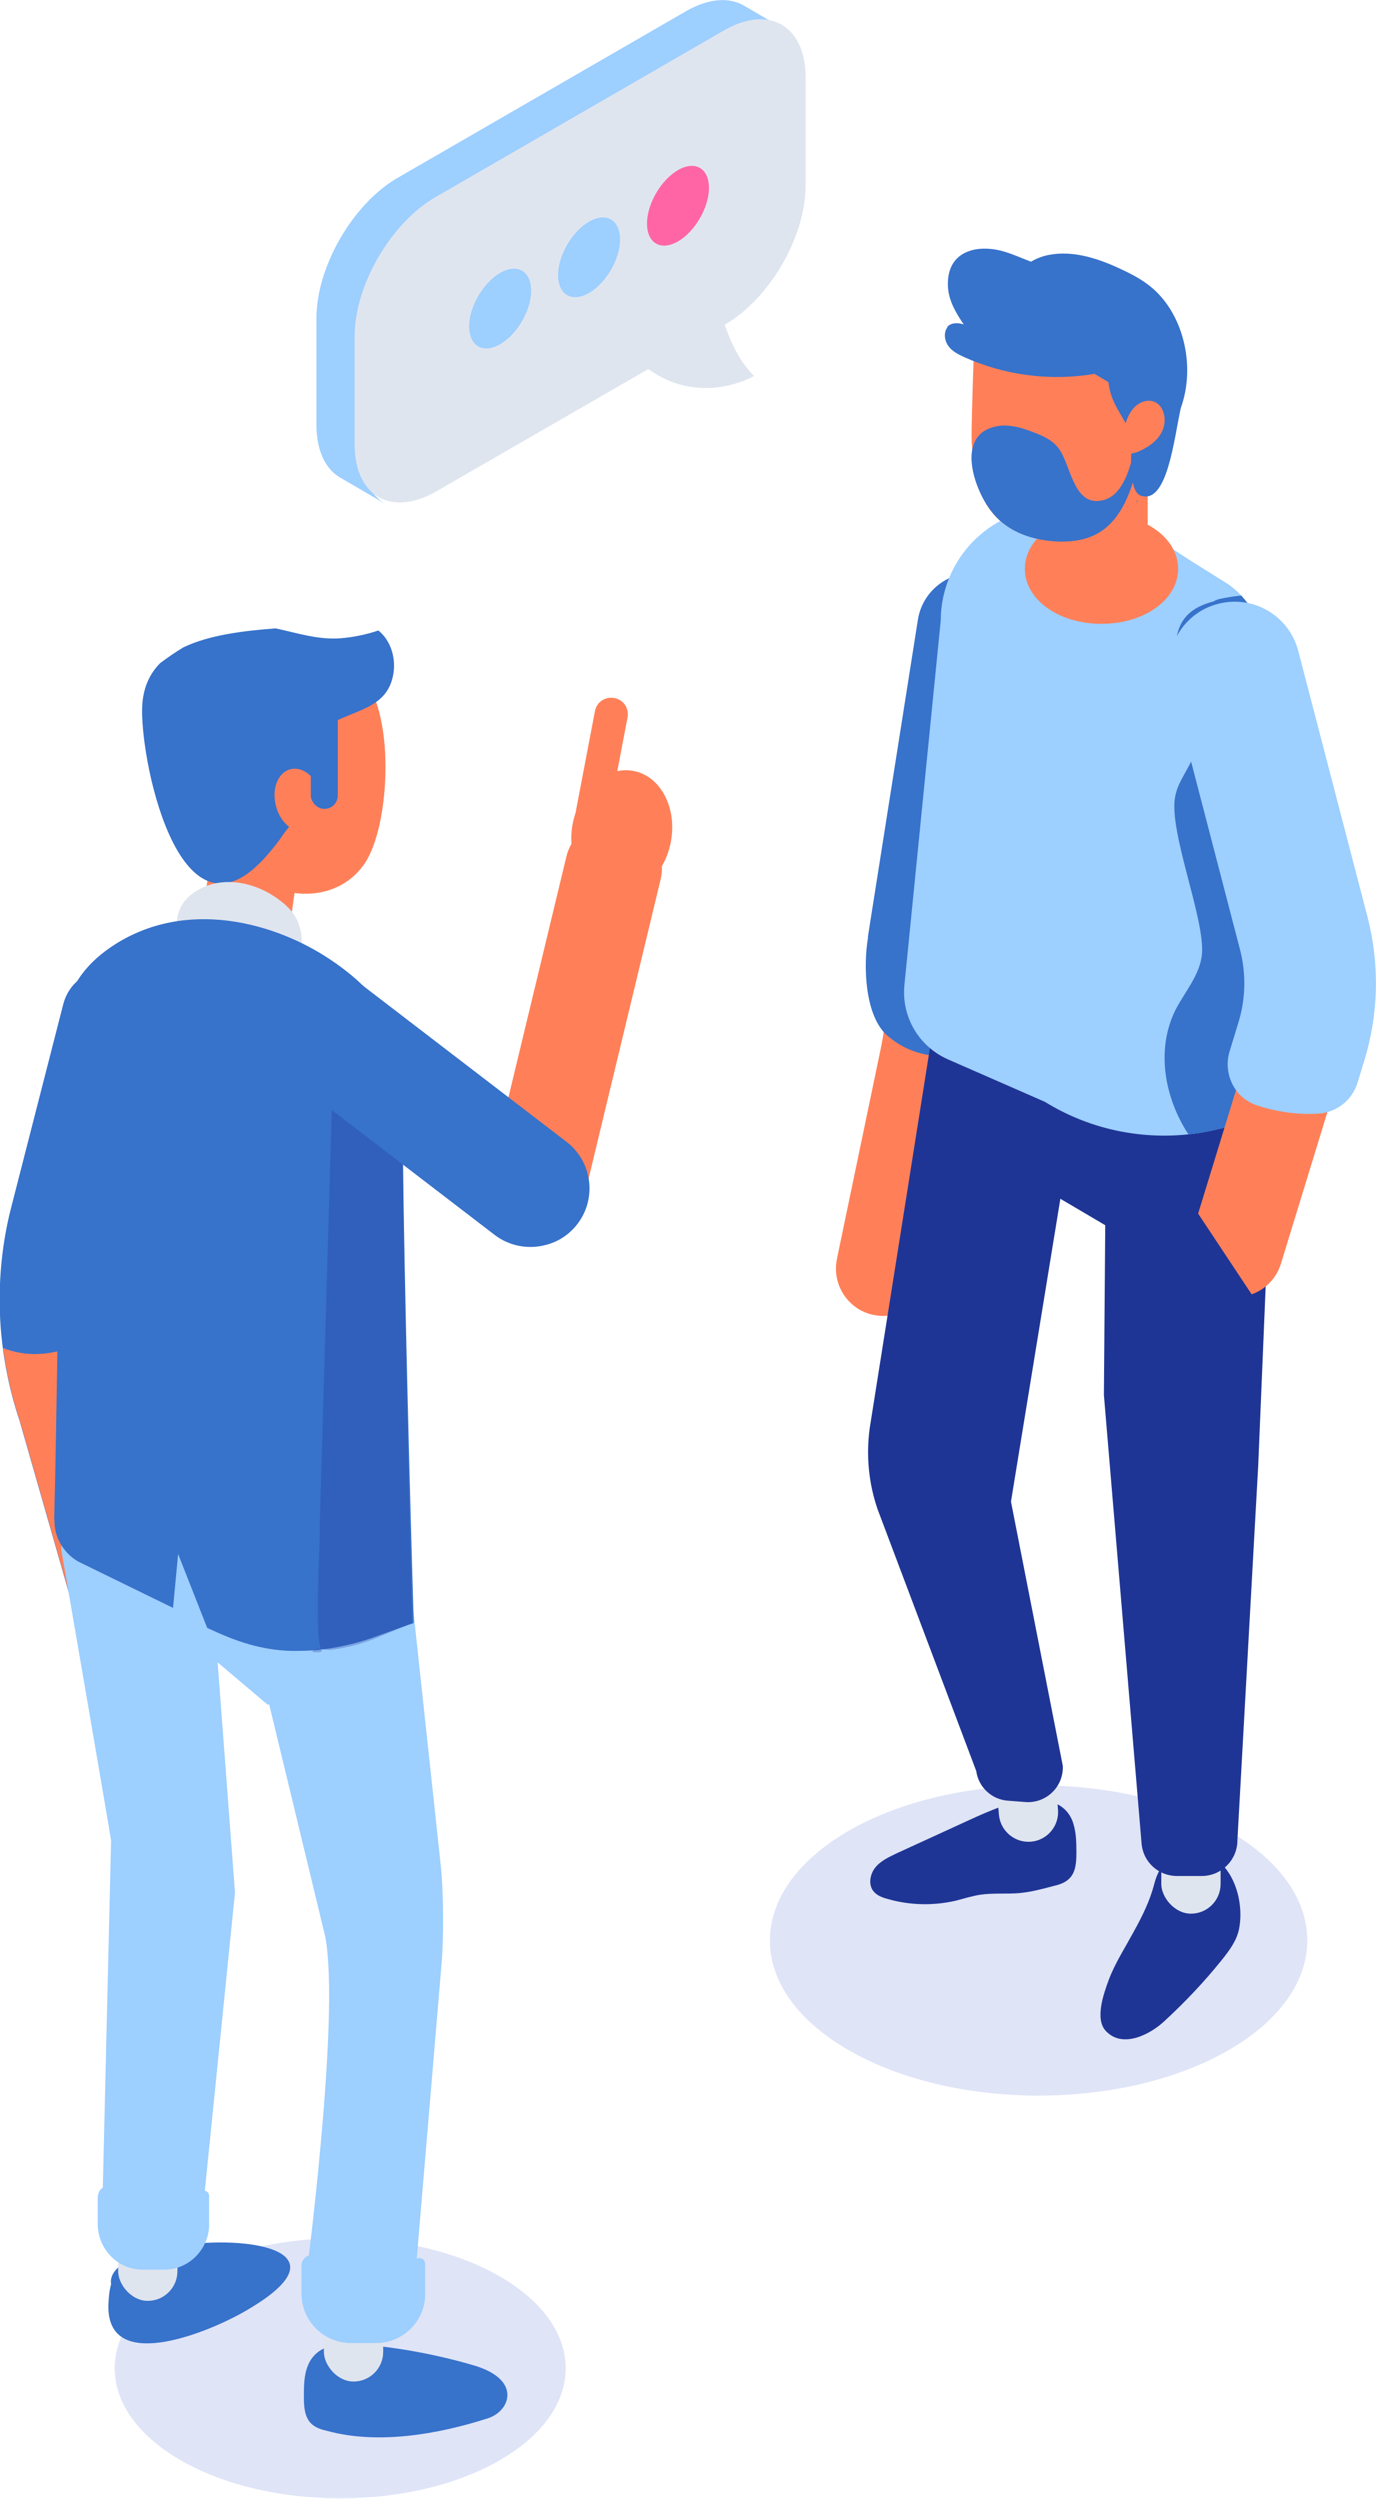 <?xml version="1.0" encoding="UTF-8"?>
<svg xmlns="http://www.w3.org/2000/svg" viewBox="0 0 51.53 93.57">
  <g style="isolation: isolate;">
    <g id="_レイヤー_2" data-name="レイヤー 2">
      <g id="_レイヤー_1-2" data-name="レイヤー 1">
        <g>
          <path d="m18.71,85.24c-3.3-1.9-8.64-1.9-11.94,0s-3.3,4.99,0,6.89c3.3,1.9,8.64,1.9,11.94,0,3.3-1.9,3.3-4.99,0-6.89Z" style="fill: #647dda; opacity: .21; stroke-width: 0px;"/>
          <path d="m13.54,16.92v-4.02c-.02-1.93,1.35-4.29,3.03-5.26L27.37,1.4c.85-.49,1.61-.54,2.17-.21-.56-.33-1.12-.65-1.68-.98-.55-.32-1.32-.28-2.17.21l-10.8,6.24c-1.68.97-3.04,3.33-3.04,5.26v4.02c.01.96.35,1.64.9,1.95l1.68.98c-.55-.32-.89-.99-.89-1.96Z" style="fill: #9dcfff; stroke-width: 0px;"/>
          <path d="m27.11,1.14c1.68-.97,3.05-.19,3.06,1.74v4.02c.02,1.94-1.34,4.29-3.03,5.26.26.76.62,1.45,1.1,1.92-.09.05-2.02,1.14-3.96-.26l-7.94,4.58c-1.68.97-3.05.19-3.06-1.74v-4.02c-.02-1.93,1.35-4.29,3.03-5.26L27.11,1.14Z" style="fill: #dfe5ef; stroke-width: 0px;"/>
          <g>
            <path d="m46.01,68.56c-3.93-2.27-10.3-2.27-14.23,0-3.93,2.27-3.93,5.95,0,8.21,3.93,2.27,10.3,2.27,14.23,0,3.93-2.27,3.93-5.95,0-8.21Z" style="fill: #647dda; opacity: .21; stroke-width: 0px;"/>
            <g>
              <path d="m31.34,47.15l1.68-8.06v-.02c.19-.9.15-1.82-.12-2.7,1-.69,2.01-1.34,3.08-1.87l.09.26.06.15c.24.68.4,1.37.48,2.08-.05.71-.06,1.44-.03,2.16-.03.22-.06.43-.11.64l-1.68,8.08c-.16.78-.81,1.33-1.56,1.4-.17.02-.35,0-.52-.03-.95-.2-1.56-1.13-1.37-2.08Z" style="fill: #ff8058; stroke-width: 0px;"/>
              <path d="m32.5,35.09l1.88-11.92c.2-1.13,1.28-1.88,2.4-1.68,1.13.2,1.88,1.28,1.68,2.4l-1.93,11.18.37-.07c-.31,1.39-.38,2.84-.31,4.29l-.24.05c-1.02.39-2.16.21-3.01-.47-.04-.03-.08-.07-.12-.1-.83-.73-.9-2.59-.71-3.68Z" style="fill: #3772cb; stroke-width: 0px;"/>
            </g>
            <path d="m39.24,67.48c.4,0,.76.31.91.68s.16.79.16,1.19c0,.35-.01.75-.27,1-.16.16-.39.23-.61.28-.41.11-.83.22-1.26.26-.48.04-.98-.01-1.46.06-.31.05-.6.14-.9.22-.85.2-1.76.18-2.6-.07-.19-.05-.38-.13-.5-.28-.2-.25-.13-.64.07-.89.2-.25.51-.39.8-.53.89-.41,1.77-.81,2.66-1.22.87-.4,1.77-.8,2.72-.83.31,0,.71.13.68.44l-.41-.32Z" style="fill: #1f3595; stroke-width: 0px;"/>
            <path d="m38.44,65.05h0c.61,0,1.11.5,1.11,1.11v1.71c0,.61-.5,1.11-1.11,1.11h0c-.61,0-1.11-.5-1.11-1.11v-1.71c0-.61.5-1.11,1.11-1.11Z" transform="translate(82.17 130.7) rotate(175.37)" style="fill: #dfe5ef; stroke-width: 0px;"/>
            <path d="m42.47,72.31c-.17.31-.34.61-.51.91-.17.31-.33.62-.45.95-.18.49-.52,1.45-.09,1.89.64.67,1.68.1,2.19-.38.77-.71,1.49-1.47,2.14-2.28.28-.35.56-.72.65-1.16.27-1.35-.52-3.26-2.18-2.81-.6.16-.86.59-1,1.14-.16.61-.44,1.18-.75,1.74Z" style="fill: #1f3595; stroke-width: 0px;"/>
            <rect x="43.48" y="67.74" width="2.22" height="3.93" rx="1.11" ry="1.11" transform="translate(89.19 139.4) rotate(180)" style="fill: #dfe5ef; stroke-width: 0px;"/>
            <path d="m39.95,34.27l5.6,1.94,2.24,2.55-.67,16.1-.78,14.05c0,.74-.6,1.34-1.34,1.34h-.92c-.7,0-1.28-.53-1.33-1.23l-1.41-16.78.05-6.36-1.68-.99-1.85,11.34,1.94,9.89c.04.78-.62,1.42-1.4,1.36l-.65-.05c-.61-.04-1.11-.51-1.19-1.11l-3.69-9.79c-.34-.98-.44-2.02-.3-3.05l2.65-16.73,4.72-2.5Z" style="fill: #1f3595; stroke-width: 0px;"/>
            <g>
              <path d="m35.23,23.23l-1.36,13.65c-.12,1.19.54,2.31,1.63,2.79l3.63,1.59c1.62,1,3.5,1.41,5.35,1.22.65-.07,1.3-.21,1.93-.43l1.38-.49-.51-17.34c-.03-.73-.31-1.4-.8-1.92-.18-.2-.4-.38-.64-.52l-1.23-.77-.34-.22c-.93-.65-2.73-1.32-4.35-1.51-.32-.04-.63-.06-.92-.06-.65,0-1.23.1-1.65.35-1.31.76-2.12,2.16-2.12,3.67Z" style="fill: #9dcfff; stroke-width: 0px;"/>
              <path d="m44.48,42.48c.65-.07,1.3-.21,1.93-.43l1.38-.49-.51-17.34c-.03-.73-.31-1.4-.8-1.92-.27.03-.54.07-.81.13-.08.02-.16.05-.22.09-.38.1-.73.25-.99.52-.61.64-.46,1.67-.16,2.5.29.84.7,1.71.47,2.56-.17.61-.64,1.1-.76,1.72-.26,1.31,1.13,4.59,1,5.93-.08.76-.63,1.38-.98,2.05-.74,1.47-.44,3.27.47,4.67Z" style="fill: #3772cb; stroke-width: 0px;"/>
            </g>
            <g>
              <path d="m41.25,23.36c1.61,0,2.87-.91,2.87-2.06s-1.26-2.06-2.87-2.06-2.87.91-2.87,2.06,1.26,2.06,2.87,2.06Z" style="fill: #ff8058; stroke-width: 0px;"/>
              <path d="m39.51,20.51h0s0,0,0,0v-3.5c0-.43.18-.82.47-1.12.17-.17.38-.31.61-.4.19-.07.38-.1.59-.11.1,0,.2,0,.29.01.38.05.73.22,1,.46.31.29.51.7.51,1.15v3.5h0v.17h-.02c-.12.57-.83,1-1.72,1s-1.6-.43-1.72-1h-.02v-.17Z" style="fill: #ff8058; stroke-width: 0px;"/>
            </g>
            <g>
              <path d="m36.4,16.62c.03.94.19,1.87.74,2.55.61.77,1.58,1.07,2.51,1.1.51.01,1.04-.06,1.49-.33.86-.51,1.26-1.62,1.47-2.66.08-.4.14-.8.16-1.2.02-.46-.01-.92-.13-1.36-.26-.95-.92-1.74-1.71-2.23-.79-.49-1.69-.72-2.6-.82-.44-.05-.91-.07-1.31.16-.26.15-.47.43-.53.73-.03.11-.03.23-.01.34-.03.85-.06,1.7-.08,2.55-.01.38-.02.77-.01,1.17Z" style="fill: #ff8058; stroke-width: 0px;"/>
              <path d="m42.55,15.93s.01,0,.02.01c0-.02,0-.05,0-.08,0,.02,0,.05-.02.07Z" style="fill: #3772cb; stroke-width: 0px;"/>
              <path d="m42.55,15.93s-.04-.02-.06-.04c-.06-.03-.13-.05-.17,0-.03.04.02.08.05.09l-.13.14c.13.04.27-.05.32-.19Z" style="fill: #3772cb; stroke-width: 0px;"/>
              <path d="m36.46,16.65c-.27.76.21,1.94.69,2.53.61.77,1.58,1.07,2.51,1.1.51.01,1.04-.06,1.49-.33.86-.51,1.26-1.62,1.47-2.66.08-.4.14-.8.16-1.2-.07-.05-.14-.1-.22-.15-.02.83-.3,2.53-1.21,2.78-1.11.31-1.22-1.17-1.65-1.85-.23-.36-.61-.54-.99-.68-.48-.19-1.01-.34-1.5-.2-.41.11-.64.35-.75.66Z" style="fill: #3772cb; stroke-width: 0px;"/>
              <g>
                <path d="m42.55,18.81s.04-.06.06-.09c0,.02,0,.04,0,.06l-.07.02Z" style="fill: #3772cb; stroke-width: 0px;"/>
                <path d="m35.47,12.25c.14-.18.42-.17.62-.1-.28-.42-.56-.87-.59-1.41-.07-1.37,1.12-1.61,2.1-1.32.34.1.67.25,1.01.38.15-.09.31-.16.48-.21.95-.26,1.95.05,2.85.47.39.18.78.38,1.12.65,1.26,1,1.73,2.99,1.16,4.57-.25,1.11-.5,3.63-1.5,3.28-.54-.19-.31-2.07-.33-2.14-.21-.77-.78-1.19-.88-2.11l-.52-.31c-1.65.28-3.37.06-4.91-.64-.21-.1-.43-.21-.57-.41-.14-.2-.18-.5-.03-.69Z" style="fill: #3772cb; stroke-width: 0px;"/>
              </g>
              <path d="m42.06,16.2c-.19,0-.31.26-.25.45.06.19.25.32.43.33.19.02.37-.05.54-.14.32-.16.63-.4.77-.76.14-.36.05-.84-.27-1.01-.3-.16-.68,0-.89.29-.21.28-.29.66-.37,1.01l.03-.18Z" style="fill: #ff8058; stroke-width: 0px;"/>
            </g>
            <path d="m46.29,48.57c.75,0,1.45-.49,1.68-1.25l2.42-7.89c.49-1.59.52-3.28.11-4.89l-2.51-9.65c-.24-.94-1.21-1.51-2.15-1.26-.94.24-1.51,1.21-1.26,2.15l2.51,9.65c.25.98.23,2-.06,2.97l-2.42,7.89c-.29.93.24,1.91,1.17,2.2.17.05.35.08.52.08Z" style="fill: #ff8058; stroke-width: 0px;"/>
            <path d="m49.39,41.7c-.78.05-1.57-.06-2.32-.31-.84-.27-1.28-1.19-1.02-2.03l.33-1.08c.27-.88.29-1.82.06-2.71l-2.57-9.88c-.16-.62-.11-1.29.19-1.85.33-.62.89-1.06,1.56-1.23,1.32-.34,2.66.45,3,1.77l2.59,9.95c.46,1.77.42,3.64-.12,5.39l-.25.82c-.2.65-.77,1.11-1.45,1.16Z" style="fill: #9dcfff; stroke-width: 0px;"/>
            <polygon points="43.52 43.41 47.1 48.81 44.33 52.86 43.23 48.18 43.52 43.41" style="fill: #1f3595; stroke-width: 0px;"/>
          </g>
          <path d="m9.25,29.2s.01,0,.02.01c0-.02,0-.05,0-.07,0,.02,0,.04-.02.06Z" style="fill: #3772cb; stroke-width: 0px;"/>
          <path d="m8.07,30.84l-.59,4.16c-.08.58.59,1.04,1.51,1.04s1.72-.47,1.81-1.04h.01l.59-4.16h-3.33Z" style="fill: #ff8058; stroke-width: 0px;"/>
          <path d="m7.3,30.48c-.74-1.34-.89-2.9.5-4.09,1.11-.96,4.37-2.26,5.65-1.14,1.37,1.2,1.19,5.63.21,7.08-.87,1.28-2.52,1.41-3.78.74-.91-.49-1.95-1.47-2.58-2.59Z" style="fill: #ff8058; stroke-width: 0px;"/>
          <path d="m5.33,26.36c.05-.65.29-1.15.67-1.53.28-.21.57-.41.87-.59.98-.47,2.28-.62,3.45-.71.8.17,1.6.44,2.45.37.48-.04.95-.14,1.4-.29.45.36.65.99.57,1.57-.21,1.48-1.68,1.37-2.65,2.12,0,.14-.04.27-.1.39-.06,1.27-.54,2.52-1.35,3.51-.19.29-.43.6-.74.94-3.24,3.56-4.71-3.94-4.57-5.78Z" style="fill: #3772cb; stroke-width: 0px;"/>
          <path d="m10.34,30.2c.17.64.69,1.04,1.15.91.46-.13.7-.75.52-1.39-.17-.64-.69-1.04-1.15-.91s-.7.75-.52,1.39Z" style="fill: #ff8058; stroke-width: 0px;"/>
          <rect x="11.64" y="26.43" width="1.01" height="3.86" rx=".5" ry=".5" style="fill: #3772cb; stroke-width: 0px;"/>
          <path d="m6.63,35.79c.01-.49-.05-.94,0-1.35.05-.39.22-.74.67-1.04.92-.62,2.15-.4,3.02.2,1.18.8.97,1.51.98,2.75.02,1.69.1,4.38.15,6.07h0s-.52.19-.52.19c-.24.09-.49.14-.73.17-.58.06-.98-.04-1.51-.29l-.55-1.4-.1,1.04-1.22-.6c-.18-.11-.29-.3-.28-.51.04-1.41.07-3.82.11-5.23Z" style="fill: #dfe5ef; stroke-width: 0px;"/>
          <path d="m9.96,84.16c-1.88-.52-6.01.07-5.8,1.38-.07.24-.09.51-.1.75-.09,2.62,3.67,1.06,4.97.34,2.42-1.35,2.14-2.14.93-2.47Z" style="fill: #3772cb; stroke-width: 0px;"/>
          <path d="m3.43,46.23c-.33,1.26-.39,2.6-.21,3.9.08.64.23,1.28.43,1.89l2.38,8.32c.3.9-.1,1.9-.91,2.22-.13.05-.26.08-.38.09-.7.07-1.37-.39-1.63-1.15l-2.38-8.31c-.35-1.03-.57-2.1-.68-3.19-.15-1.61-.03-3.24.37-4.79l1.95-7.61c.24-.91,1.1-1.43,1.93-1.14.83.28,1.31,1.25,1.08,2.17l-1.95,7.6Z" style="fill: #3772cb; stroke-width: 0px;"/>
          <path d="m3.66,52.02c-.2-.6-.34-1.22-.43-1.84-.25.15-.51.27-.8.35-.83.25-1.6.23-2.31-.05.12.92.32,1.83.62,2.71l2.38,8.31c.26.76.94,1.22,1.63,1.15.12-.01.25-.05.38-.09.81-.32,1.21-1.32.91-2.22l-2.38-8.32Z" style="fill: #ff8058; stroke-width: 0px;"/>
          <path d="m12.45,87.88c-.4,0-.76.31-.91.68-.16.37-.16.79-.16,1.19,0,.35.02.75.27,1,.16.16.39.23.61.28,1.91.52,4.16.12,6-.47.39-.12.74-.46.74-.87,0-.6-.67-.94-1.24-1.11-1.55-.46-3.42-.79-5.04-.83-.31,0-.71.13-.68.44l.41-.32Z" style="fill: #3772cb; stroke-width: 0px;"/>
          <rect x="4.45" y="82.24" width="2.22" height="3.93" rx="1.11" ry="1.11" transform="translate(10.09 168.46) rotate(-179.31)" style="fill: #dfe5ef; stroke-width: 0px;"/>
          <rect x="12.13" y="85.25" width="2.22" height="3.93" rx="1.11" ry="1.11" transform="translate(26.48 174.43) rotate(180)" style="fill: #dfe5ef; stroke-width: 0px;"/>
          <path d="m15.23,58l-2.23-6.65-10.7,1.66v5.05s1.8,10.44,1.86,10.86l-.33,13.85c.09.6.84,1.33,1.45,1.37l.65.05c.78.06,1.69-.58,1.66-1.36l1.21-11.96-.65-8.62,1.88,1.59.05-.02,2.1,8.7c.58,3.06-.77,13.2-.77,13.2.06.69.9,1.23,1.59,1.23h.92c.74,0,1.6-.6,1.6-1.34l1.02-12.12c.08-.94.07-2.66-.03-3.6l-1.28-11.89Z" style="fill: #9dcfff; stroke-width: 0px;"/>
          <path d="m2.04,56.9c-.02.64.32,1.24.88,1.57l3.56,1.74.19-2.02,1.09,2.77.09.04c1.03.48,1.92.78,3.03.82h.04c.06,0,.13,0,.2,0,.26,0,.54-.01.83-.04.7-.08,1.37-.23,1.99-.45l1.37-.49.18-.06v-.19c-.13-4.25-.35-12.67-.4-17.21,0-.47,0-.91.01-1.33.01-.57.02-1.1,0-1.6h0c-.09-1.67-.56-3.05-2.69-4.49-2.06-1.4-5.45-2.37-8.22-.52-1.09.73-1.68,1.65-1.86,2.89-.09.67-.07,1.37-.04,2.12.02.47.03.95.02,1.44-.05,1.85-.09,4.73-.14,7.51-.05,2.78-.09,5.65-.14,7.5Z" style="fill: #3772cb; stroke-width: 0px;"/>
          <g style="mix-blend-mode: multiply; opacity: .56;">
            <g style="opacity: .51;">
              <path d="m12.05,61.82c.04.07-.42.07-.35,0,.17-.16.46-.01.71-.04.6-.08,1.17-.23,1.7-.45l1.17-.49.15-.06v-.19c-.11-4.25-.3-12.67-.34-17.21,0-.47,0-.91.01-1.33,0-.57.02-1.1,0-1.6h0c-.12-.19-.28-.35-.46-.46-.22-.14-.47-.22-.72-.22-.79,0-1.45.73-1.49,1.65l-.46,15.84c.06,0-.24,4.05.08,4.56Z" style="fill: #1f3595; stroke-width: 0px;"/>
            </g>
          </g>
          <path d="m14.07,85.28h-.92c-.42,0-.81-.32-1.13-.69-.25-.3-.73-.13-.73.26v1.03c0,1.03.83,1.86,1.86,1.86h.92c.97,0,1.77-.74,1.85-1.7v-1.27c0-.22-.28-.29-.4-.11-.22.34-.59.64-1.45.63Z" style="fill: #9dcfff; stroke-width: 0px;"/>
          <path d="m6.16,82.72h-.83c-.38,0-1.13-.17-1.27-.64-.1-.34-.4-.12-.4.24v.95c0,.95.75,1.72,1.67,1.72h.83c.87,0,1.6-.69,1.67-1.58v-1.18c0-.2-.25-.27-.36-.1-.2.31-.53.59-1.31.58Z" style="fill: #9dcfff; stroke-width: 0px;"/>
          <g>
            <path d="m22.97,32.5l-2.72,11.3,2.72-11.3Z" style="fill: #ff8058; stroke-width: 0px;"/>
            <path d="m20.26,45.62c.82,0,1.56-.56,1.76-1.39l2.72-11.3c.23-.98-.37-1.96-1.34-2.19-.97-.23-1.96.37-2.19,1.34l-2.72,11.3c-.23.98.37,1.96,1.34,2.19.14.03.29.05.43.05Z" style="fill: #ff8058; stroke-width: 0px;"/>
          </g>
          <path d="m20.43,46.62c-.64.17-1.35.05-1.91-.38l-8.19-6.28c-.96-.74-1.14-2.12-.4-3.08.75-.96,2.13-1.14,3.1-.4l8.19,6.28c.96.74,1.14,2.12.4,3.08-.31.4-.73.67-1.19.78Z" style="fill: #3772cb; stroke-width: 0px;"/>
          <path d="m25.12,31.54c-.25,1.28-1.27,2.16-2.28,1.96-1.01-.19-1.64-1.39-1.39-2.67.25-1.28,1.27-2.16,2.28-1.96,1.01.19,1.64,1.39,1.39,2.67Z" style="fill: #ff8058; stroke-width: 0px;"/>
          <path d="m22.07,31.03h0c-.34-.06-.56-.39-.49-.73l.7-3.67c.06-.34.39-.56.73-.49h0c.34.06.56.39.49.73l-.7,3.67c-.06.34-.39.56-.73.49Z" style="fill: #ff8058; stroke-width: 0px;"/>
          <g>
            <path d="m25.39,6.37c-.64.37-1.16,1.27-1.16,2,0,.74.52,1.04,1.16.67.64-.37,1.16-1.27,1.16-2,0-.74-.52-1.04-1.16-.67Z" style="fill: #ff65a4; stroke-width: 0px;"/>
            <path d="m22.06,8.3c-.64.37-1.16,1.27-1.16,2,0,.74.52,1.04,1.16.67s1.16-1.27,1.16-2c0-.74-.52-1.04-1.16-.67Z" style="fill: #9dcfff; stroke-width: 0px;"/>
            <path d="m18.73,10.22c-.64.37-1.16,1.27-1.16,2,0,.74.52,1.04,1.16.67.64-.37,1.16-1.27,1.16-2,0-.74-.52-1.04-1.16-.67Z" style="fill: #9dcfff; stroke-width: 0px;"/>
          </g>
        </g>
      </g>
    </g>
  </g>
</svg>